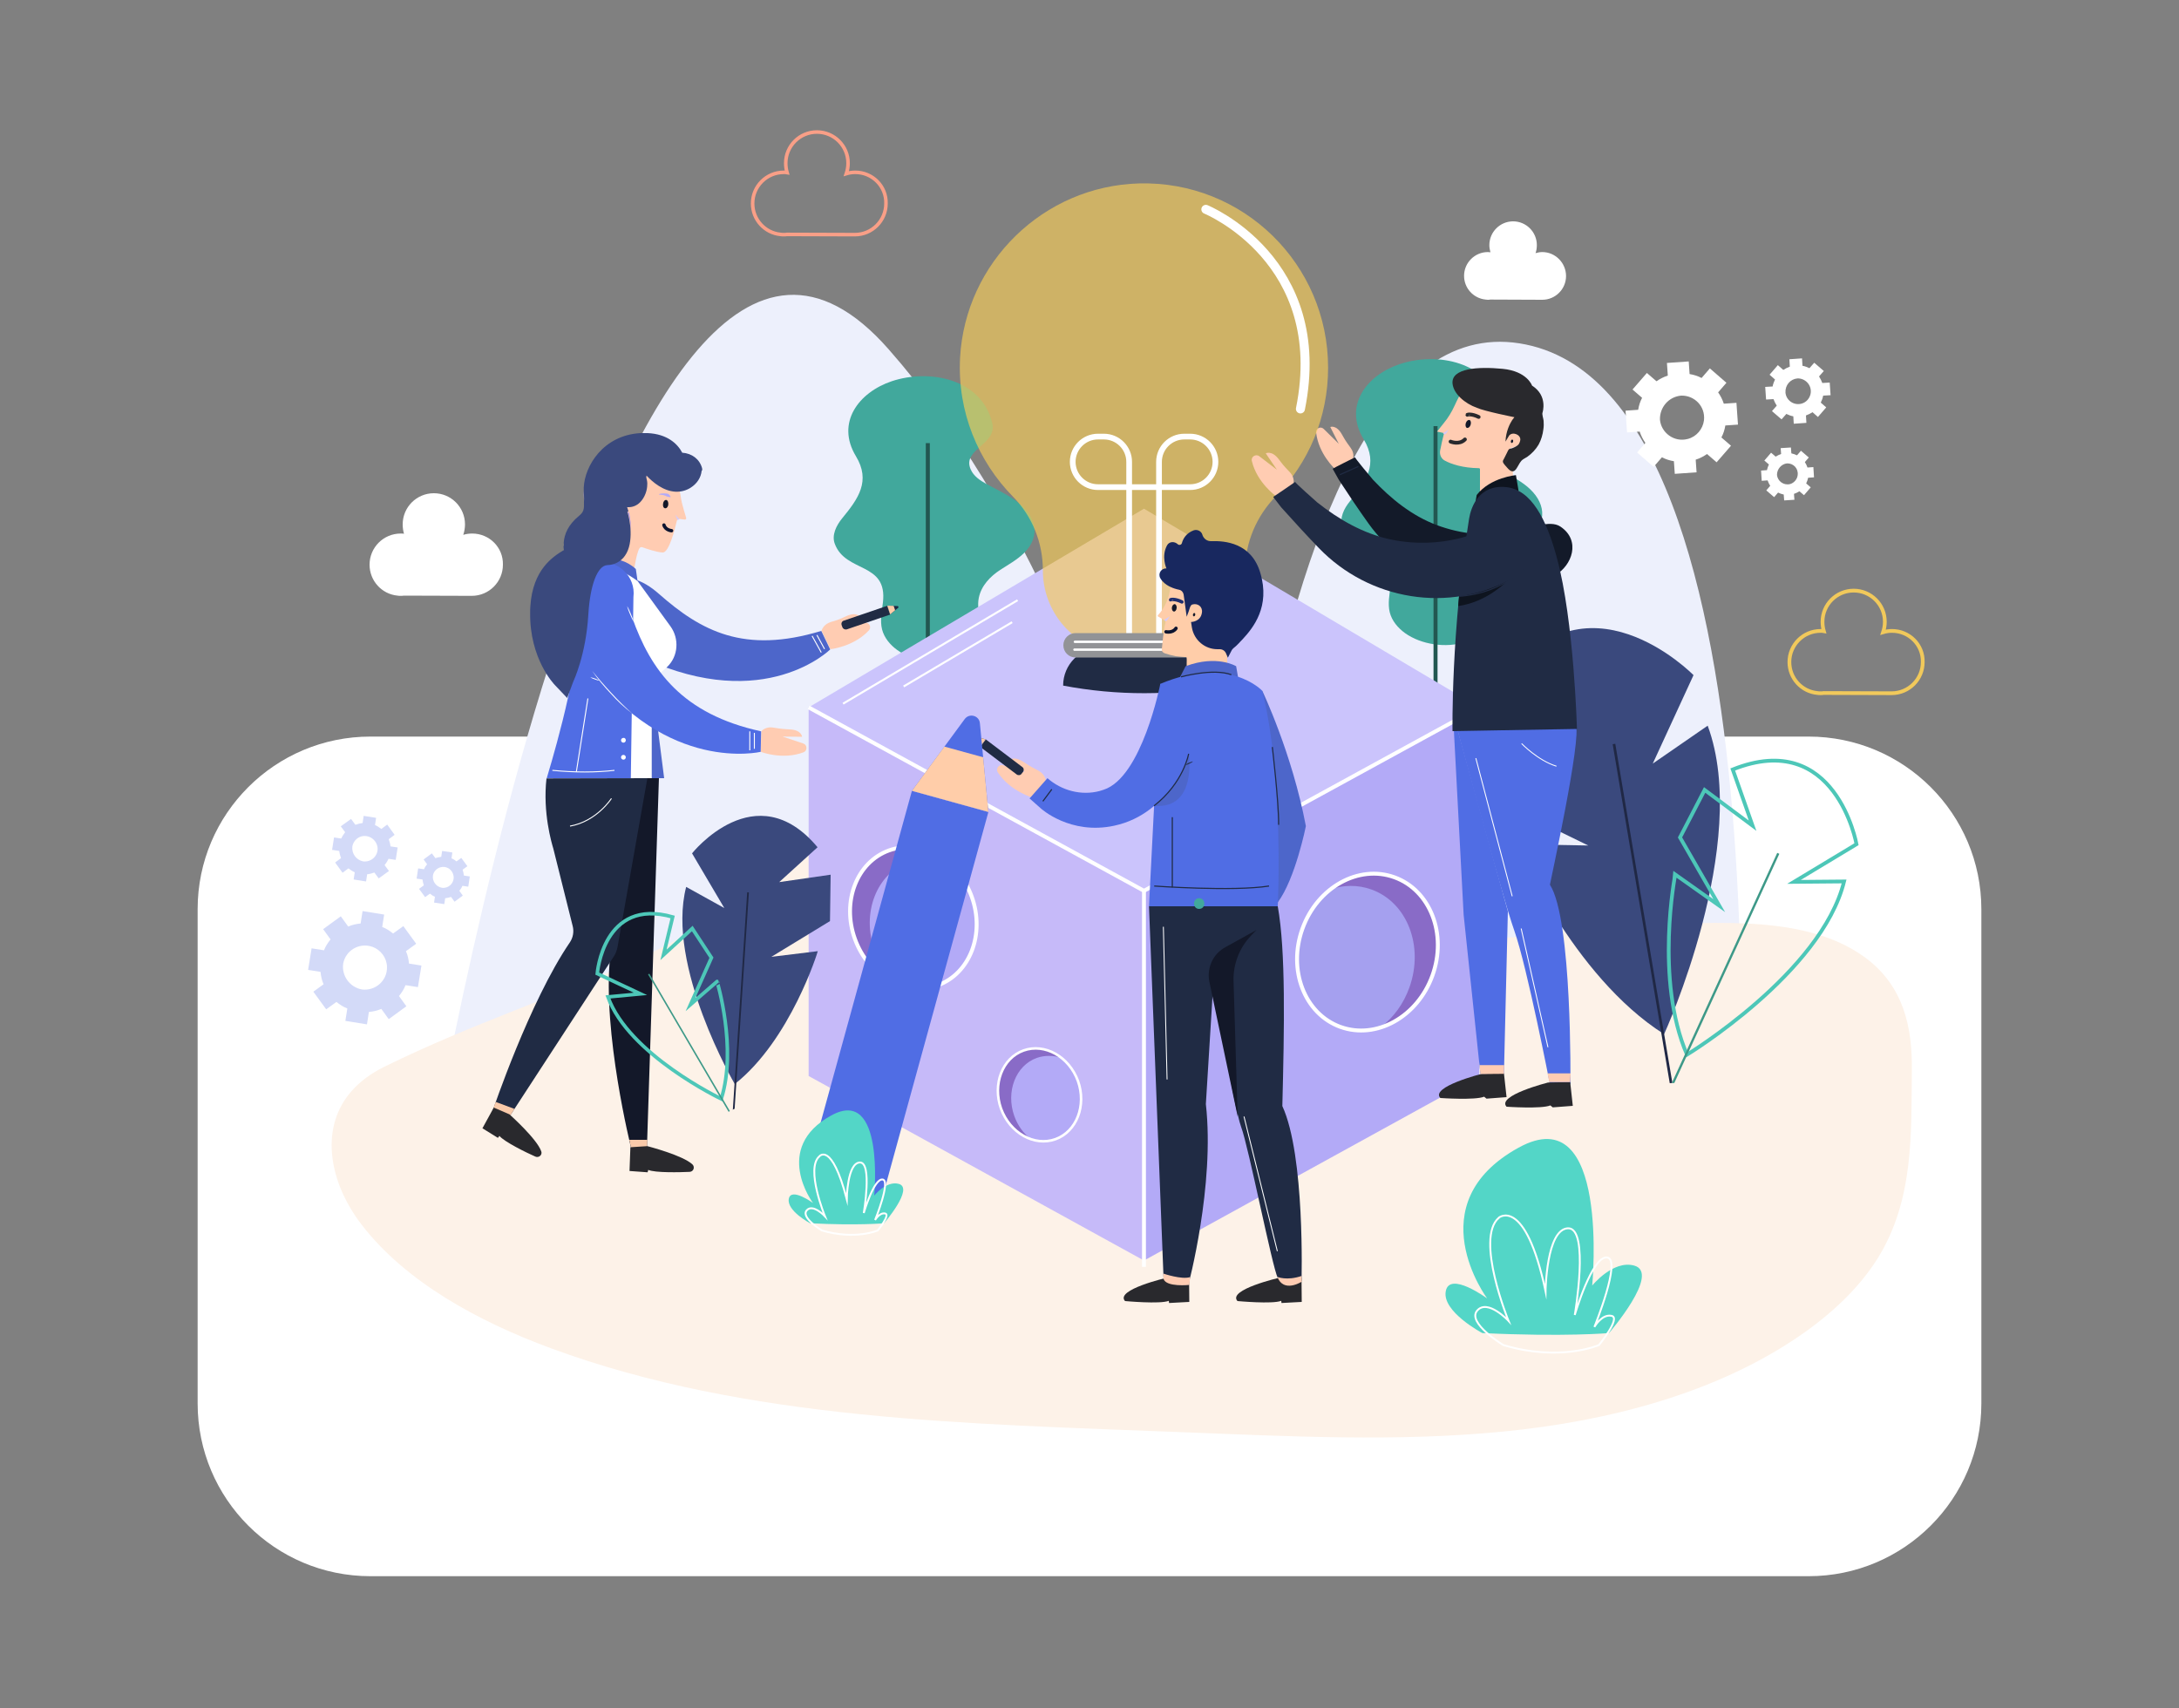 <?xml version="1.0" encoding="utf-8"?>
<!-- Generator: Adobe Illustrator 27.1.0, SVG Export Plug-In . SVG Version: 6.00 Build 0)  -->
<svg version="1.1" id="Capa_1" xmlns="http://www.w3.org/2000/svg" xmlns:xlink="http://www.w3.org/1999/xlink" x="0px" y="0px"
	 viewBox="0 0 1000 784" style="enable-background:new 0 0 1000 784;" xml:space="preserve">
<rect x="0" y="0" width="1000" height="784" fill="#808080" stroke="none"/>
<style type="text/css">
	.st0{fill:#FFFFFF;}
	.st1{fill:#EDF0FC;}
	.st2{fill:#FDF2E8;}
	.st3{fill:#41A89C;}
	.st4{fill:none;stroke:#225751;stroke-width:1.848;stroke-miterlimit:10;}
	.st5{fill:#D3DAF8;}
	.st6{fill:#FFCCB2;}
	.st7{fill:#131A29;}
	.st8{fill:none;stroke:#202B44;stroke-width:0.496;stroke-miterlimit:10;}
	.st9{fill:#3A497D;}
	.st10{fill:none;stroke:#202845;stroke-width:1.206;stroke-miterlimit:10;}
	.st11{fill:none;stroke:#4DC7B8;stroke-width:1.721;stroke-miterlimit:10;}
	.st12{fill:none;stroke:#3D9988;stroke-width:1.048;stroke-miterlimit:10;}
	.st13{fill:#4D66CA;}
	.st14{fill:#131829;}
	.st15{fill:#202B44;}
	.st16{fill:#F9CAAA;}
	.st17{fill:#506DE4;}
	.st18{fill:#A693F4;}
	.st19{fill:none;stroke:#FFFFFF;stroke-width:0.449;stroke-miterlimit:10;}
	.st20{fill:#B3AAF7;}
	.st21{fill:#D6CAF7;}
	.st22{fill:none;stroke:#0D1430;stroke-width:1.564;stroke-linecap:round;stroke-linejoin:round;stroke-miterlimit:10;}
	.st23{fill:#29292D;}
	.st24{fill:#FFCDA9;}
	.st25{fill:#CBC4FC;}
	.st26{fill:#C6BAF9;}
	.st27{fill:none;stroke:#FFFFFF;stroke-width:1.79;stroke-miterlimit:10;}
	.st28{fill:#896BC7;}
	.st29{fill:none;stroke:#FFFFFF;stroke-width:1.79;stroke-miterlimit:10;}
	.st30{fill:#A5A0EF;}
	.st31{fill:none;stroke:#FFFFFF;stroke-width:1.176;stroke-miterlimit:10;}
	.st32{fill:none;stroke:#FFFFFF;stroke-width:0.935;stroke-miterlimit:10;}
	.st33{opacity:0.69;}
	.st34{opacity:0.94;fill:#F7CD59;enable-background:new    ;}
	.st35{fill:none;stroke:#FFFFFF;stroke-width:4.144;stroke-linecap:round;stroke-linejoin:round;stroke-miterlimit:10;}
	.st36{fill:none;stroke:#FFFFFF;stroke-width:2.629;stroke-miterlimit:10;}
	.st37{fill:#929396;}
	.st38{fill:none;stroke:#FFFFFF;stroke-width:1.096;stroke-linecap:round;stroke-linejoin:round;stroke-miterlimit:10;}
	.st39{fill:#0E141F;}
	.st40{fill:none;stroke:#FFFFFF;stroke-width:0.417;stroke-miterlimit:10;}
	.st41{fill:none;stroke:#29292D;stroke-width:1.721;stroke-linecap:round;stroke-linejoin:round;stroke-miterlimit:10;}
	.st42{fill:none;stroke:#202B44;stroke-width:0.521;stroke-miterlimit:10;}
	.st43{fill:none;stroke:#1E2E6E;stroke-width:1.564;stroke-linecap:round;stroke-linejoin:round;stroke-miterlimit:10;}
	.st44{fill:#18285F;}
	.st45{opacity:0.94;fill:none;stroke:#F7CD59;stroke-width:1.721;stroke-miterlimit:10;enable-background:new    ;}
	.st46{fill:none;stroke:#F99F87;stroke-width:1.637;stroke-miterlimit:10;}
	.st47{fill:#53D6C7;}
	.st48{fill:none;stroke:#FFFFFF;stroke-width:0.86;stroke-miterlimit:10;}
	.st49{fill:none;stroke:#202845;stroke-width:0.787;stroke-miterlimit:10;}
	.st50{fill:none;stroke:#4DC7B8;stroke-width:1.637;stroke-miterlimit:10;}
	.st51{fill:none;stroke:#3D9988;stroke-width:0.684;stroke-miterlimit:10;}
</style>
<g>
	<g id="BACKGROUND">
		<path class="st0" d="M170,338.1h660c43.8,0,79.3,35.5,79.3,79.3v226.8c0,43.8-35.5,79.3-79.3,79.3H170
			c-43.8,0-79.3-35.5-79.3-79.3V417.3C90.7,373.6,126.2,338.1,170,338.1z"/>
	</g>
	<g id="OBJECTS">
		<g>
			<g>
				<g>
					<g>
						<g>
							<path class="st1" d="M193,558.3c0,0,86.3-544.3,214.8-398s147.1,398,147.1,398s13.3-421.1,142.4-400.7
								c129.2,20.3,98.7,415.8,98.7,415.8L193,558.3z"/>
							<path class="st2" d="M156.1,545c2.4,6,5.8,11.9,9.9,17.2c20.2,26.2,53.3,44.3,86.9,56.7c90,33.2,191.4,34.6,289.7,38.5
								c49.1,1.9,98.5,4.5,147.4-0.3s97.7-17.8,135.7-43.8c14.6-10,27.5-22,36.2-36c16.5-26.8,15.2-57.1,15.5-86.4
								c0.2-18.8-3.5-38.3-21.6-51.5c-29.6-21.6-76.3-14.7-112.3-14.9c-56.2-0.3-36.9,25.9-151.2-30.8
								C477.8,336.8,444,292.2,388.6,366c-55.5,73.8-131.5,84-211.9,123.5C151.2,501.9,148.1,524.6,156.1,545z"/>
						</g>
					</g>
				</g>
				<g>
					<g>
						<g>
							<g>
								<g>
									<path class="st3" d="M409.2,175c-15.1,5.1-25.7,19-16.4,34.4c6.9,11.4,1.1,19.5-6.3,28.5c-2.7,3.3-4.9,7.7-3.4,11.7
										c5,13.5,24.3,8.2,22.1,26.9c-0.5,4.1-1.4,8.4-0.4,12.4c1,3.9,3.7,7.1,7,9.5c7.4,5.3,18.9,7,27.5,4.1c4.3-1.4,8-4,9.8-8.2
										c2.9-6.6-1.3-13.2,0.1-19.9c1.1-5.5,5.2-9.8,9.8-12.8c3.7-2.4,7.7-4.6,10.9-7.7c8.4-8.3,5.1-17.6-3.5-23.9
										c-4.2-3.1-9.2-5.4-13.8-7.9c-2.9-1.6-5.8-3.6-7.1-6.6c-4.2-9.3,12.1-11.3,9.9-21.2C450.6,173.8,426.5,169.2,409.2,175z"/>
									<line class="st4" x1="425.8" y1="203.4" x2="425.8" y2="332.6"/>
								</g>
							</g>
						</g>
						<g>
							<g>
								<g>
									<path class="st3" d="M642.2,167.2c-15.1,5.1-25.7,19-16.4,34.4c6.9,11.4,1.1,19.5-6.3,28.5c-2.7,3.3-4.9,7.7-3.4,11.7
										c5,13.5,24.3,8.2,22.1,26.9c-0.5,4.1-1.4,8.4-0.4,12.4c1,3.9,3.7,7.1,7,9.5c7.4,5.3,18.9,7,27.5,4.1c4.3-1.4,8-4,9.8-8.2
										c2.9-6.6-1.3-13.2,0.1-19.9c1.1-5.5,5.2-9.8,9.8-12.8c3.7-2.4,7.7-4.6,10.9-7.7c8.4-8.3,5.1-17.6-3.5-23.9
										c-4.2-3.1-9.2-5.4-13.8-7.8c-2.9-1.6-5.8-3.6-7.1-6.6c-4.2-9.3,12.1-11.3,9.9-21.2C683.6,166,659.5,161.3,642.2,167.2z"/>
									<line class="st4" x1="658.8" y1="195.6" x2="658.8" y2="324.8"/>
								</g>
							</g>
						</g>
					</g>
					<g>
						<path class="st0" d="M768.6,217.5l10-0.7l-0.4-5.8c1.9-0.6,3.6-1.5,5.2-2.6l4.4,3.8l6.6-7.6l-4.4-3.8c0.9-1.7,1.5-3.6,1.8-5.5
							l5.8-0.4l-0.7-10l-5.8,0.4c-0.6-1.9-1.5-3.6-2.6-5.2l3.8-4.4l-7.6-6.6l-3.8,4.4c-1.7-0.9-3.6-1.5-5.5-1.8l-0.4-5.8l-10,0.7
							l0.4,5.8c-1.9,0.6-3.6,1.5-5.2,2.6l-4.4-3.8l-6.6,7.6l4.4,3.8c-0.9,1.7-1.5,3.6-1.8,5.5l-5.8,0.4l0.7,10l5.8-0.4
							c0.6,1.9,1.5,3.6,2.6,5.2l-3.8,4.4l7.6,6.6l3.8-4.4c1.7,0.9,3.6,1.5,5.5,1.8L768.6,217.5z M771.5,181.6
							c6.1-0.2,11.2,4.9,10.5,11.3c-0.5,4.1-3.5,7.6-7.5,8.6c-6.2,1.6-12.1-2.8-12.7-8.8C761.6,187,765.8,182.1,771.5,181.6z"/>
						<path class="st0" d="M823.2,194.5l5.8-0.4l-0.2-3.4c1.1-0.4,2.1-0.9,3-1.5l2.5,2.2l3.8-4.4l-2.5-2.2c0.5-1,0.9-2.1,1.1-3.2
							l3.4-0.2l-0.4-5.8l-3.4,0.2c-0.4-1.1-0.9-2.1-1.5-3l2.2-2.5l-4.4-3.8l-2.2,2.5c-1-0.5-2.1-0.9-3.2-1.1l-0.2-3.4l-5.8,0.4
							l0.2,3.4c-1.1,0.4-2.1,0.9-3,1.5l-2.5-2.2l-3.8,4.4l2.5,2.2c-0.5,1-0.9,2.1-1.1,3.2l-3.4,0.2l0.4,5.8l3.4-0.2
							c0.4,1.1,0.9,2.1,1.5,3l-2.2,2.5l4.4,3.8l2.2-2.5c1,0.5,2.1,0.9,3.2,1.1L823.2,194.5z M824.9,173.7c3.5-0.1,6.5,2.9,6.1,6.6
							c-0.3,2.4-2,4.4-4.3,5c-3.6,0.9-7-1.6-7.3-5.1C819.2,176.8,821.6,174,824.9,173.7z"/>
						<path class="st0" d="M818.8,229.7l4.7-0.3l-0.2-2.7c0.9-0.3,1.7-0.7,2.5-1.2l2.1,1.8l3.1-3.6l-2.1-1.8
							c0.4-0.8,0.7-1.7,0.9-2.6l2.7-0.2l-0.3-4.7l-2.7,0.2c-0.3-0.9-0.7-1.7-1.2-2.5l1.8-2.1l-3.6-3.1l-1.8,2.1
							c-0.8-0.4-1.7-0.7-2.6-0.9l-0.2-2.7l-4.7,0.3l0.2,2.7c-0.9,0.3-1.7,0.7-2.5,1.2l-2.1-1.8l-3.1,3.6l2.1,1.8
							c-0.4,0.8-0.7,1.7-0.9,2.6l-2.7,0.2l0.3,4.7l2.7-0.2c0.3,0.9,0.7,1.7,1.2,2.5l-1.8,2.1l3.6,3.1l1.8-2.1
							c0.8,0.4,1.7,0.7,2.6,0.9L818.8,229.7z M820.1,212.7c2.9-0.1,5.3,2.3,4.9,5.4c-0.2,1.9-1.7,3.6-3.5,4.1
							c-2.9,0.7-5.7-1.3-6-4.2C815.5,215.3,817.5,213,820.1,212.7z"/>
					</g>
					<g>
						<path class="st5" d="M191.8,453.1l1.6-9.9l-5.7-0.9c-0.2-2-0.6-3.9-1.4-5.7l4.7-3.4l-5.9-8.1l-4.7,3.4c-1.5-1.2-3.1-2.3-5-3
							l0.9-5.7l-9.9-1.6l-0.9,5.7c-2,0.2-3.9,0.6-5.7,1.4l-3.4-4.7l-8.1,5.9l3.4,4.7c-1.2,1.5-2.3,3.1-3,5l-5.7-0.9l-1.6,9.9
							l5.7,0.9c0.2,2,0.6,3.9,1.4,5.7l-4.7,3.4l5.9,8.1l4.7-3.4c1.5,1.2,3.1,2.3,5,3l-0.9,5.7l9.9,1.6l0.9-5.7
							c2-0.2,3.9-0.6,5.7-1.4l3.4,4.7l8.1-5.9l-3.4-4.7c1.2-1.5,2.3-3.1,3-5L191.8,453.1z M157.5,442.3c1.1-6,7.3-9.8,13.4-7.7
							c3.9,1.4,6.6,5.1,6.7,9.2c0.2,6.4-5.4,11.1-11.4,10.4C160.5,453.2,156.7,447.9,157.5,442.3z"/>
						<path class="st5" d="M181.6,394.7l0.9-5.7l-3.3-0.5c-0.1-1.1-0.4-2.2-0.8-3.3l2.7-2l-3.4-4.7l-2.7,2c-0.9-0.7-1.8-1.3-2.9-1.8
							l0.5-3.3l-5.7-0.9l-0.5,3.3c-1.1,0.1-2.2,0.4-3.3,0.8l-2-2.7l-4.7,3.4l2,2.7c-0.7,0.9-1.3,1.8-1.8,2.9l-3.3-0.5l-0.9,5.7
							l3.3,0.5c0.1,1.1,0.4,2.2,0.8,3.3l-2.7,2l3.4,4.7l2.7-2c0.9,0.7,1.8,1.3,2.9,1.8l-0.5,3.3l5.7,0.9l0.5-3.3
							c1.1-0.1,2.2-0.4,3.3-0.8l2,2.7l4.7-3.4l-2-2.7c0.7-0.9,1.3-1.8,1.8-2.9L181.6,394.7z M161.7,388.5c0.7-3.5,4.2-5.7,7.7-4.4
							c2.2,0.8,3.8,3,3.9,5.3c0.1,3.7-3.1,6.4-6.6,6C163.5,394.8,161.3,391.8,161.7,388.5z"/>
						<path class="st5" d="M214.9,407l0.7-4.7l-2.7-0.4c-0.1-0.9-0.3-1.8-0.6-2.7l2.2-1.6l-2.8-3.8l-2.2,1.6
							c-0.7-0.6-1.5-1.1-2.3-1.4l0.4-2.7l-4.7-0.7l-0.4,2.7c-0.9,0.1-1.8,0.3-2.7,0.6l-1.6-2.2l-3.8,2.8l1.6,2.2
							c-0.6,0.7-1.1,1.5-1.4,2.3l-2.7-0.4l-0.7,4.7l2.7,0.4c0.1,0.9,0.3,1.8,0.6,2.7l-2.2,1.6l2.8,3.8l2.2-1.6
							c0.7,0.6,1.5,1.1,2.3,1.4l-0.4,2.7l4.7,0.7l0.4-2.7c0.9-0.1,1.8-0.3,2.7-0.6l1.6,2.2l3.8-2.8l-1.6-2.2
							c0.6-0.7,1.1-1.5,1.4-2.3L214.9,407z M198.7,401.8c0.5-2.8,3.5-4.6,6.3-3.6c1.8,0.6,3.1,2.4,3.2,4.4c0.1,3-2.5,5.3-5.4,4.9
							C200.1,407,198.3,404.5,198.7,401.8z"/>
					</g>
					<g>
						<path class="st6" d="M612.7,215.3c0,0-7.6-6.9-8.7-16.8c-0.2-1.9,2.1-3,3.5-1.6l6.9,6.8l-3.9-7.7c0,0,2.8-1.2,5.4,3.5l0.8,1.4
							c0.9,1.6,2,3.1,3.1,4.6c0.9,1.2,1.8,3.2,1,5.6L612.7,215.3z"/>
						<path class="st7" d="M621.9,209.9c-0.3,0.2,7.5,9.5,8.2,10.3c8.3,8.8,17.8,16.5,29.2,20.8c11.2,4.2,23.4,5.4,35.2,3.4
							c2.4-0.4,4.8-1,7.1-1.6c0,0,9.6-4.4,14.5-1.1c9.6,6.4,5.3,18-2.4,22.3c-1,0.5-2.3,1.1-4,1.8c-29.8,11.1-63.4,0.2-81.8-25.7
							c-4.3-6-8.8-12.7-13.5-19.9l-2.8-5C611.6,215,621.9,209.9,621.9,209.9z"/>
						<line class="st8" x1="623.4" y1="214.1" x2="614.9" y2="217.9"/>
					</g>
					<g>
						<g>
							<g>
								<path class="st9" d="M763.7,474.7c0,0,40-87.5,20-141.6l-25.2,17.4l18.7-40.6c0,0-50.3-51.5-88.3,4.6l29.4,21.6l-36.5-1.6
									l3.8,32.5l43.3,21.1l-32.9-0.6C696,387.7,721.4,447.9,763.7,474.7z"/>
								<line class="st10" x1="740.7" y1="341.5" x2="768.5" y2="506.7"/>
							</g>
							<g>
								<path class="st11" d="M774.2,484.1c0,0,61.7-37.5,72.1-79.5l-23,0.2l28.7-17.3c0,0-9.5-53.2-56.8-34.3l9.1,25.8l-22-16.4
									L771,384.4l18,31.3l-20.2-14.3C768.8,401.5,759.3,449.6,774.2,484.1z"/>
								<line class="st12" x1="816.1" y1="391.7" x2="763.7" y2="506.1"/>
							</g>
						</g>
						<path class="st2" d="M740.7,509.2c0,0,30.8-28.7,49.2,2.4C808.3,542.7,740.7,509.2,740.7,509.2z"/>
					</g>
					<g>
						<g>
							<g>
								<g>
									<path class="st6" d="M313.8,234c-0.6-2-1.1-4-1.4-6.1c-1-6.6-3.1-14.4-7.2-16.9c-4.9-3-11.6-2.7-16.8-0.7
										c-11.1,4.3-10.4,17.9-11.6,27.9c-0.2,1.7-3.2,24-1.5,24.2l15.3,2.1c0,0,1.2-10.2,2.9-12.9c0.3-0.4,0.8-0.6,1.3-0.4
										c1.7,0.6,6.5,2.3,9.3,2.4c2.9,0.2,5.7-10.9,6.5-14.5c0.1-0.6,0.7-1,1.3-0.9l2.3,0.3c0.4,0.1,0.8-0.3,0.7-0.8
										C314.7,236.9,314.2,235.5,313.8,234z"/>
								</g>
								<path class="st6" d="M381.1,298c0,0,10.7-1.1,17.7-8.7c1.3-1.5,0-3.8-1.9-3.5l-10,1.5l8-4c0,0-1.6-2.8-6.7-0.4l-1.5,0.7
									c-1.7,0.8-3.6,1.4-5.4,1.9c-1.5,0.5-3.4,1.5-4.3,4L381.1,298z"/>
								<path class="st13" d="M274.6,274.7c1.4-6.3,11.6-16.4,27.8-2.1c19.4,17.1,39.1,27.7,74.5,17l4.1,8.5c0,0-29.8,29.6-85.3,4.2
									C279.5,294.8,272.3,285.1,274.6,274.7z"/>
								<path class="st0" d="M278.5,257.7L278.5,257.7c-7.6-0.5-15,5.3-14.5,13c3.3,46.5-13.2,86.5-13.2,86.5h51.6
									c0,0-4.5-41.6-3.3-44.6c0.6-1.6,4-3.5,7.1-6.5c5.1-4.9,5.6-12.9,1.5-18.6l-15.9-21.9C288.8,261,283.9,258.1,278.5,257.7z"/>
								<path class="st13" d="M273.4,258.5l0.3-1.6c-1.8,0.8,9.7-3.6,18.1,4.3l0.8,5.5C292.6,266.8,284.9,260.3,273.4,258.5z"/>
								<path class="st14" d="M292.6,357.2h9.8l-5.5,169.6h-7.3c0,0-13.2-52.8-9.6-87.7c3-40.1-3.5-57.5-3.5-57.5L292.6,357.2"/>
								<path class="st15" d="M297.1,357.2l-13.7,77.5c-0.3,1.5-0.8,3-1.7,4.3l-48,73.7l-7.5-3.1c0,0,16.8-49.9,35.3-77
									c1.5-2.2,2-5,1.3-7.6l-8.7-34.8c-0.1-0.3-0.1-0.5-0.2-0.8c-0.7-2.3-4.9-16.4-3.1-32.1L297.1,357.2L297.1,357.2z"/>
								<polygon class="st16" points="289.6,526.8 288.8,523.2 297.1,523.2 296.9,526.8 								"/>
								<polygon class="st16" points="226.2,509.4 233.8,512.6 236.1,509 227.5,505.8 								"/>
								<path class="st17" d="M290.7,274.1l-1.2,83.1h-38.6c0,0,14.9-48.2,13.5-65.9c-1.4-17.7-4.5-29.5,9.1-32.7
									c0.1,0,0.3-0.1,0.4-0.1C283.3,256.4,291.9,264.5,290.7,274.1z"/>
								<polygon class="st13" points="304.8,357.2 299.1,312.5 299.1,357.2 								"/>
								<g>
									<path class="st6" d="M349.1,345.1c0,0,10,3.9,19.7,0.2c1.8-0.7,1.7-3.4-0.1-4l-9.6-3.2l9,0.1c0,0-0.2-3.2-5.8-3.4l-1.6-0.1
										c-1.9-0.1-3.8-0.4-5.7-0.7c-1.5-0.3-3.8-0.2-5.6,1.6L349.1,345.1z"/>
									<path class="st17" d="M264.7,271.7c4.3-4.8,18.1-8.7,25.4,11.7c8.6,24.4,23,44.4,59.2,52.3l-0.2,9.4c0,0-43,10.2-79.2-39
										C259.3,291.7,257.6,279.8,264.7,271.7z"/>
								</g>
								<path class="st18" d="M258.8,249.2c0,0.5,0,1,0,1.5c0.1,0,0.1-0.1,0.2-0.1C258.9,250.1,258.8,249.6,258.8,249.2z"/>
								<path class="st18" d="M268,227.2c0-0.6,0-1.3-0.1-2c0,1.4,0,2.8,0.1,4c0,0.4,0,0.8,0,1.2C268.1,229.5,268.1,228.5,268,227.2
									z"/>
								<path class="st18" d="M288.1,235c0.6,1.8,1.4,5.3,1.5,9.2c0.1-3.4-0.4-6.8-1-9.1c0,0-0.1,0-0.1,0
									C288.4,235.1,288.2,235,288.1,235z"/>
								<path class="st9" d="M322.2,214.9c-1.1-4.1-4.6-6.8-9.1-7.1c-2.2-4.2-7-8.6-15.9-9c-1,0-2.1,0-3.3,0
									c-17.2,1-25.6,15.2-26,25c0,0.5,0,0.9,0,1.3c0,0.7,0,1.4,0.1,2c0.1,1.3,0.1,2.3,0,3.2c0.1,3.5-0.1,4.7-2.3,6.5
									c-5.1,4.2-6.7,8.5-7,12.3c0,0.5,0.1,1,0.1,1.4c-0.1,0-0.1,0.1-0.2,0.1c0,0.7,0.1,1.3,0.2,1.9c-0.1,0.1-0.3,0.2-0.4,0.2
									c-4.5,2.8-13.9,8.6-15,25.5c-0.1,1-0.1,2-0.1,3c-0.3,21.1,10.9,32.8,11.4,33.3l5.6,5.9l2.7-7.3c0.2-0.5,5.9-12.4,7-31
									c0.8-13.6,4.2-22.5,8.7-22.7c3.3-0.1,6.2-1.6,8.1-4.3c2.2-3.1,2.7-7.3,2.6-11.1c-0.1-3.8-0.9-7.3-1.5-9.2c0.1,0,0.3,0,0.4,0
									c0,0,0.1,0,0.1,0c-0.2-0.8-0.4-1.5-0.6-2c0.1,0,0.3,0,0.4,0c2.4,0.1,4.7-1,6.3-3.1c1.4-1.8,2.3-4.1,2.5-6.4
									c0.1-0.9,0.1-1.9-0.1-2.8c-0.1-0.4-0.2-0.8-0.3-1.3c0-0.2,0-0.5,0.1-0.9c2.9,3.1,7.7,7.1,13.3,7.4h0
									c2.5,0.1,4.8-0.5,6.9-1.8c3-1.9,4.8-4.7,5.1-7.8C322.4,215.9,322.3,215.4,322.2,214.9z"/>
								<path class="st0" d="M287.2,339.8c0,0.6-0.5,1.1-1.1,1.1c-0.6,0-1.1-0.5-1.1-1.1s0.5-1.1,1.1-1.1
									C286.7,338.6,287.2,339.1,287.2,339.8z"/>
								<path class="st0" d="M287.2,347.6c0,0.6-0.5,1.1-1.1,1.1c-0.6,0-1.1-0.5-1.1-1.1s0.5-1.1,1.1-1.1
									C286.7,346.5,287.2,347,287.2,347.6z"/>
								<path class="st19" d="M280.6,366.5c0,0-6.7,10.5-19,12.7"/>
								<g>
									<line class="st19" x1="346.2" y1="336.4" x2="346.2" y2="343.7"/>
									<line class="st19" x1="344.1" y1="335.7" x2="344.1" y2="344.4"/>
								</g>
								<g>
									<line class="st19" x1="374.9" y1="291.5" x2="378.4" y2="297.9"/>
									<line class="st19" x1="372.7" y1="291.9" x2="376.9" y2="299.5"/>
								</g>
								<g>
									<path class="st0" d="M271.8,308c1.4,1.7,2.9,3.4,4.3,5.1c1.5,1.7,2.9,3.3,4.5,5c3,3.3,6.2,6.4,9.5,9.4
										c-1.8-1.4-3.5-2.8-5.1-4.3c-1.6-1.5-3.2-3.1-4.7-4.8C277.2,315.1,274.3,311.7,271.8,308z"/>
								</g>
								<g>
									<path class="st0" d="M290.8,285.4c-0.7-1.1-1.2-2.3-1.7-3.5c-0.5-1.2-1-2.4-1.3-3.7c0.7,1.1,1.2,2.3,1.7,3.5
										C290,282.9,290.5,284.1,290.8,285.4z"/>
								</g>
								<g>
									<path class="st0" d="M275.4,312.5c-0.8-0.1-1.6-0.3-2.3-0.6c-0.7-0.3-1.5-0.5-2.2-1c0.8,0.1,1.6,0.3,2.3,0.6
										C273.9,311.8,274.7,312.1,275.4,312.5z"/>
								</g>
								<path class="st19" d="M253.5,353.6c10.3,1,19.8,1,28.5,0"/>
								<line class="st19" x1="264.5" y1="354.3" x2="269.8" y2="320.6"/>
								<g>
									<path class="st14" d="M306.7,231.6c-0.1,1.1-0.8,1.8-1.5,1.7c-0.7-0.1-1.1-1-0.9-2.1c0.1-1.1,0.8-1.8,1.5-1.7
										C306.4,229.6,306.8,230.5,306.7,231.6z"/>
									<g>
										<path class="st20" d="M307.8,228.2c-0.5,0-1-0.1-1.4-0.2c-0.4-0.1-0.8-0.3-1.2-0.5c-0.8-0.3-1.8-0.4-2.7-0.5
											c0,0-0.1,0-0.1-0.1c0,0,0,0,0-0.1c0.9-0.3,1.9-0.4,2.9-0.3c0.5,0,1,0,1.5,0.3C307.3,227.3,307.7,227.6,307.8,228.2
											C307.9,228.2,307.9,228.2,307.8,228.2C307.9,228.2,307.8,228.2,307.8,228.2L307.8,228.2z"/>
									</g>
									<path class="st21" d="M311.9,238.3c0,0-1.6-1.5-1.8-2c-0.2-0.5,0.2,1.5,0.9,2.4L311.9,238.3z"/>
									<path class="st22" d="M308.2,243.6c0,0-2.8-0.2-3.5-2.6"/>
								</g>
								<path class="st23" d="M289.3,526.6l7.8-0.5c0,0,16.3,4.2,20.7,8.4c1.2,1.2,0.5,3.3-1.3,3.4c-4.3,0.2-15.8,0.5-19-0.9
									l-0.3,1.1l-8.3-0.6L289.3,526.6z"/>
								<path class="st23" d="M226.6,508.4l7.2,3.1c0,0,12.6,11.2,14.6,17c0.6,1.6-1.1,3.1-2.7,2.4c-3.9-1.7-14.3-6.8-16.5-9.5
									l-0.7,0.9l-7.1-4.4L226.6,508.4z"/>
							</g>
							<g>
								<path class="st15" d="M386.2,286.8l0.4,1.1c0.3,0.8,1.2,1.2,2,1l19.9-6.8l-1.4-4l-19.9,6.8C386.4,285.1,386,286,386.2,286.8
									z"/>
								<path class="st15" d="M408.5,282l3.7-3c0.3-0.3,0.1-0.8-0.3-0.8l-4.8-0.2L408.5,282z"/>
								<polygon class="st24" points="410.8,280.1 408.5,282 407.2,278 410.1,278.1 								"/>
							</g>
						</g>
						<g>
							<g>
								<g>
									<g>
										<g>
											<polygon class="st25" points="525,233.5 371.1,324.7 525,408.9 678.9,324.7 											"/>
											<polygon class="st26" points="371.1,324.7 371.1,493.9 525,578.6 525,408.9 											"/>
											<polygon class="st20" points="678.9,324.7 678.9,493.9 525,578.6 525,408.9 											"/>
										</g>
										<polyline class="st27" points="371.1,324.7 525,408.9 678.9,324.7 										"/>
										<line class="st27" x1="525" y1="408.9" x2="525" y2="581.5"/>
									</g>
									<g>
										
											<ellipse transform="matrix(0.941 -0.339 0.339 0.941 -117.975 166.815)" class="st20" cx="419" cy="421.4" rx="28.5" ry="32.9"/>
										<path class="st28" d="M401.4,436.2c-6.2-17.1,0.9-35.3,15.7-40.6c5.7-2,11.7-1.9,17.3,0c-7.7-6.1-17.5-8.4-26.5-5.1
											c-14.8,5.3-21.9,23.5-15.7,40.6c3.8,10.5,11.7,18.2,20.7,21.3C407.9,448.4,403.8,442.9,401.4,436.2z"/>
										
											<ellipse transform="matrix(0.941 -0.339 0.339 0.941 -117.975 166.815)" class="st29" cx="419" cy="421.4" rx="28.5" ry="32.9"/>
									</g>
									<g>
										
											<ellipse transform="matrix(0.339 -0.941 0.941 0.339 3.683 879.175)" class="st30" cx="627.3" cy="437" rx="36.5" ry="31.7"/>
										<path class="st28" d="M646.8,453.3c6.8-19-1-39.1-17.4-45c-6.3-2.3-13-2.1-19.2,0c8.5-6.8,19.4-9.3,29.4-5.7
											c16.4,5.9,24.3,26.1,17.4,45c-4.2,11.7-13,20.2-23,23.6C639.6,466.9,644.1,460.8,646.8,453.3z"/>
										
											<ellipse transform="matrix(0.339 -0.941 0.941 0.339 3.683 879.175)" class="st29" cx="627.3" cy="437" rx="36.5" ry="31.7"/>
									</g>
									<g>
										<path class="st20" d="M494.7,496.2c4,11.2-0.6,23.2-10.3,26.7c-9.7,3.5-20.9-2.8-25-14c-4-11.2,0.6-23.2,10.3-26.7
											C479.5,478.7,490.6,485,494.7,496.2z"/>
										<path class="st28" d="M465.5,512.3c-4-11.2,0.6-23.2,10.3-26.7c3.7-1.3,7.7-1.2,11.4,0c-5.1-4-11.5-5.5-17.4-3.4
											c-9.7,3.5-14.4,15.5-10.3,26.7c2.5,6.9,7.7,11.9,13.6,14C469.7,520.3,467.1,516.7,465.5,512.3z"/>
										<path class="st31" d="M494.7,496.2c4,11.2-0.6,23.2-10.3,26.7c-9.7,3.5-20.9-2.8-25-14c-4-11.2,0.6-23.2,10.3-26.7
											C479.5,478.7,490.6,485,494.7,496.2z"/>
									</g>
									<line class="st32" x1="464.5" y1="285.6" x2="414.7" y2="315.1"/>
									<line class="st32" x1="467" y1="275.5" x2="386.9" y2="323"/>
								</g>
								<g>
									<path class="st15" d="M562.8,314.7c-25.1,4.6-50.1,4.7-74.9,0l0,0c0-9.7,7.8-17.5,17.5-17.5h39.9
										C555,297.3,562.8,305.1,562.8,314.7L562.8,314.7z"/>
									<g>
										<g class="st33">
											<path class="st34" d="M522.7,84.2c-43.8,1.2-79.7,36.2-82.1,80c-1.3,24.9,8.3,47.5,24.3,63.8c8.9,9,13.7,21.2,13.7,33.8
												v0.1c0,11.7,5.3,22.3,13.6,29.3h65.6c8.3-7,13.6-17.5,13.6-29.2v0c0-12.9,5.2-25.1,14.2-34.3
												c14.9-15.2,23.9-36,23.9-58.9C609.5,121.2,570.4,82.9,522.7,84.2z"/>
										</g>
										<path class="st35" d="M553.4,96.1c0,0,57.2,23.3,43.4,91.6"/>
										<path class="st36" d="M531.9,291.2V212c0-6.4,5.2-11.6,11.6-11.6h2.7c6.4,0,11.6,5.2,11.6,11.6l0,0
											c0,6.4-5.2,11.6-11.6,11.6h-22.6h2.9h-22.6c-6.4,0-11.6-5.2-11.6-11.6l0,0c0-6.4,5.2-11.6,11.6-11.6h2.7
											c6.4,0,11.6,5.2,11.6,11.6v79.2"/>
									</g>
									<g>
										<path class="st37" d="M556.4,301.8h-62.8c-3.1,0-5.6-2.5-5.6-5.6l0,0c0-3.1,2.5-5.6,5.6-5.6h62.8c3.1,0,5.6,2.5,5.6,5.6
											l0,0C562,299.3,559.5,301.8,556.4,301.8z"/>
										<g>
											<line class="st38" x1="493.3" y1="294.6" x2="556.9" y2="294.6"/>
											<line class="st38" x1="493.1" y1="298.2" x2="556.7" y2="298.2"/>
										</g>
									</g>
								</g>
							</g>
							<g>
								<g>
									<path class="st6" d="M659.5,198.1l3.1-3.9c2-2.4,3.6-5.1,4.9-7.9c1.4-3.1,2.6-5.2,3-5.9c0.1-0.2,0.3-0.2,0.5-0.2
										c11.9,5.2,22.1,3.8,24.3,3.4c0.3,0,0.5,0.1,0.5,0.4l1.4,6.5c0,0.2-0.1,0.4-0.3,0.5c-4.2,2.1-4.7,9.2-4.7,9.2l0.8-1.3
										c1.1-1.8,3.2-3,5.3-2.6c1.5,0.3,2.5,1.2,1.6,3.8c-1.5,4.5-5.6,5.4-6.6,5.5c-0.2,0-0.3,0.1-0.3,0.3l-2.3,4.6l3.2,0.6
										c0.2,0,0.4,0.2,0.4,0.5v10.7c0,0.2-0.1,0.3-0.2,0.4l-14.2,8.3c-0.3,0.2-0.7,0-0.7-0.4v-15.2c0-0.3-0.2-0.5-0.5-0.5
										c-7.5-0.1-12.7-1.9-15.5-3.4c-1.7-0.8-2.6-2.7-2.3-4.6c0.5-2.7,1.1-5.2,1.7-7.6c0.1-0.3-0.1-0.5-0.3-0.6L659.5,198.1z"/>
									<path class="st39" d="M696.9,225.2l-1.2-7.1c0,0-11.7,1-18,9.1l-0.6,3.4C677.1,230.6,688.8,226.5,696.9,225.2z"/>
									<g>
										<path class="st17" d="M723.1,332.6c0,0-42.5,2.7-56.3-5.3c0,0,22.2,83.2,28.2,100c5.9,16.8,16.3,70.4,16.3,70.4h9.4
											c0,0,0.9-75.7-9.4-91.6C711.2,406.1,726.2,338,723.1,332.6z"/>
										<polygon class="st17" points="666.8,327.3 671.7,419.9 679.4,493 690.2,492.9 692,418.3 										"/>
									</g>
									<path class="st15" d="M723.7,334.6l-57.1,1c0,0-0.8-45.5,7.6-97.5c0.9-5.5,4.6-15.8,17.1-14.5
										c11.4,1.2,18.4,14.6,23.2,32.5C722.4,285,723.7,334.6,723.7,334.6z"/>
									<path class="st40" d="M698.3,341.3c0,0,7.5,7.8,16,10.4"/>
									<line class="st40" x1="677.3" y1="348" x2="694" y2="411.4"/>
									<line class="st40" x1="698.1" y1="426.2" x2="710.4" y2="480.7"/>
									<path class="st23" d="M720.6,496.7l-10.2,0.2c0,0-23.7,6-19,11.1c0,0,16,1.1,20.1-0.6l1.1,0.9l9.2-0.7L720.6,496.7z"/>
									<path class="st23" d="M690.2,492.7l-10.2,0.2c0,0-23.7,6-19,11.1c0,0,16,1.1,20.1-0.6l1.1,0.9l9.2-0.7L690.2,492.7z"/>
									<path class="st14" d="M672.7,194.2c-0.3,1-0.1,2,0.5,2.2c0.6,0.2,1.4-0.4,1.7-1.4c0.3-1,0.1-2-0.5-2.2
										C673.8,192.6,673,193.2,672.7,194.2z"/>
									<path class="st41" d="M673.4,190.4c0-0.1,2-0.6,5.2,1"/>
									<path class="st21" d="M662.2,198.8c0,0,2.1-1.1,2.5-1.6c0.4-0.4-0.6,1.5-1.6,2.3L662.2,198.8z"/>
									<path class="st41" d="M665.7,202.7c0,0,4,1.7,6.6-1"/>
									<path class="st14" d="M693.4,202.4c-0.1,0.4,0,0.8,0.3,0.9c0.3,0.1,0.6-0.2,0.7-0.6c0.1-0.4,0-0.8-0.3-0.9
										C693.8,201.7,693.5,202,693.4,202.4z"/>
									<path class="st23" d="M666.6,176c-0.6-7,11.7-7.8,23-6.7c11.3,1.1,13.5,7.7,13.5,7.7c7.4,4.7,4.8,12.4,4.8,12.4
										c-0.3,0.7,0.4,2.8,0.5,3.7c0.1,1.3,0.1,2.6-0.1,3.9c-0.3,2.5-1,4.9-2.2,7.1c-1.3,2.2-3.1,4.1-5.2,5.6
										c-0.9,0.6-1.9,1-2.6,1.7c-0.7,0.8-1.2,1.7-1.7,2.6c-0.5,0.8-1.1,2.1-2.1,2.3c-1.1,0.3-2.2-0.9-2.8-1.6
										c-0.6-0.7-1.3-1.4-1.8-2.2c-0.5-1,0.1-1.4,0.5-2.3c0.4-0.8,0.8-1.6,1.2-2.4c0-0.1,0.1-0.1,0.1-0.2c0.2-0.5,0.5-1.1,0.8-1.4
										c0.4-0.3,0.8-0.3,1.3-0.4c1.1-0.4,2.7-1.1,3.3-2.1c0.3-0.5,0.5-1.1,0.6-1.7c0.3-2.5-3.5-4-5.1-2.1c-0.2,0.3-0.4,0.7-0.6,1
										c-0.4,0.6-0.7,1.2-1.1,1.8c0.2-4.8,2-8.2,3.1-9.9c0.6-0.8,1-1.3,1-1.3s-13.6-2.7-17.2-4.3c0,0,0,0,0,0
										C672.2,185.2,667,180.7,666.6,176z"/>
									<path class="st39" d="M704.4,249.2c0,0-11.2,25.4-35.2,29l0.9-10.5C670.2,267.7,698.4,262.5,704.4,249.2z"/>
									<path class="st42" d="M700.9,277c0,0,3.7,40.1,3,45.1"/>
									<path class="st42" d="M718.7,320.9c0,0-18.5,2.3-46.9,2.3"/>
									<g>
										<path class="st6" d="M585.8,227.9c0,0-8.9-6.2-11.3-16.3c-0.5-1.9,1.8-3.4,3.4-2.2l8.1,6.2l-5.1-7.5c0,0,2.8-1.6,6.1,2.9
											l1,1.3c1.1,1.5,2.5,2.9,3.8,4.3c1.1,1.1,2.3,3,1.8,5.6L585.8,227.9z"/>
										<path class="st15" d="M594.4,221.2c-0.3,0.2,9.3,8.7,10.1,9.4c10,7.9,21.1,14.3,33.6,17c12.3,2.6,25.2,1.9,37.1-2.1
											c2.4-0.8,4.8-1.8,7.1-2.8c0,0,9.3-6.1,14.9-3.4c11,5.2,8.4,17.9,1,23.6c-0.9,0.7-2.2,1.5-3.9,2.5
											c-29.2,16.3-65.9,10.2-89.1-13.9c-5.4-5.6-11.1-11.8-17.2-18.6l-3.7-4.8C584.4,228.1,594.4,221.2,594.4,221.2z"/>
										<line class="st42" x1="596.6" y1="225.3" x2="588.4" y2="230.6"/>
									</g>
									<path class="st42" d="M694.3,225.3c0,0-13.4,5.9-15.1,6.8"/>
									<g>
										<path class="st15" d="M672.9,246.3c1.1-0.6,2.3-1,3.4-1.5c1.2-0.4,2.4-0.8,3.6-1c-1.1,0.6-2.3,1-3.4,1.5
											C675.3,245.6,674.2,246.1,672.9,246.3z"/>
									</g>
									<path class="st42" d="M702.5,258.2c0,0-11.3,14-32.8,15.5"/>
									<line class="st42" x1="696.3" y1="263.8" x2="702.7" y2="263.1"/>
									<polygon class="st6" points="720.6,496.7 711,496.7 710.2,492.7 720.8,492.7 									"/>
									<polygon class="st6" points="690.3,488.9 679,488.9 679.4,493 690.2,492.9 									"/>
								</g>
							</g>
						</g>
						<g>
							<g>
								<g>
									<path class="st24" d="M552,260.3c-7.6-0.7-11.6,2.6-13.4,4.8c-0.7,0.9-1.2,2.1-1.3,3.2l0,0c-0.4,4.6-1.9,9.1-4.7,12.7
										c-0.4,0.5-0.8,0.9-1.2,1.4c-0.2,0.2-0.1,0.5,0.1,0.6l3.2,1.9c0.5,0.3-0.1,2.1-0.2,2.5c-0.7,3.5-0.9,7.1-1.3,10.6
										c-0.1,1,0.5,1.6,1.4,1.9c1.6,0.5,3.3,1,4.9,1.3c0.4,0.1,5,0.5,5,0.4c0.2,0.9,0.1,1.9,0.1,2.7c0,1.2,0,2.4,0,3.6h18.6v-11.1
										C563.7,284.7,563.2,261.4,552,260.3z"/>
									<path class="st6" d="M474.4,366.3c0,0-10.7-2.9-16.5-11.8c-1.1-1.7,0.6-3.9,2.5-3.2l10,3.2l-7.5-5.4c0,0,2.1-2.5,6.9,0.7
										l1.4,0.9c1.6,1.1,3.4,2,5.1,2.9c1.4,0.7,3.3,2.2,3.7,4.8L474.4,366.3z"/>
									<path class="st13" d="M567.3,305.8c0,0-8.8-5.4-23.2,0l-3.4,6.7l27.5-1.5L567.3,305.8z"/>
									<path class="st13" d="M579.3,317.1c0,0,13.7,28.7,20,62.1c0,0-4.8,24.1-12.9,35c-9-30.6-15-62.8-15-62.8L579.3,317.1z"/>
									<path class="st17" d="M579.3,317.1c0,0-15.2-16.5-46.8-3.2L527.3,416h59.1C586.4,416,589.3,357.5,579.3,317.1z"/>
									<path class="st23" d="M545.7,586.6l-10.2-0.1c0,0-23.9,5.5-19.2,10.7c0,0,16,1.5,20.1-0.1l0.1,1l9.3-0.5L545.7,586.6z"/>
									<path class="st23" d="M597.3,586.6l-10.2-0.1c0,0-23.9,5.5-19.2,10.7c0,0,16,1.5,20.1-0.1l0.1,1l9.3-0.5L597.3,586.6z"/>
									<path class="st15" d="M534,587.1c0,0,3.1,3.5,11.3,2.9c0,0,12.3-45.8,8.1-83.2l3.5-56.7c0,0,9.2,57.8,12.7,67.2
										c3.5,9.4,14.2,64.1,16.8,69.3c2.7,5.2,8.1,3.4,10.9,1.4c0,0,1.7-57.5-8.8-80.3c0.9-36,1.6-71-2.1-91.7h-59.1L534,587.1z"/>
									<path class="st14" d="M556.5,440.6L556.5,440.6c1.3-2.4,3.3-4.4,5.8-5.8l14.3-7.9l-2.5,2.6c-5.3,5.6-8.2,13-8,20.7
										l1.9,62.3l-13-61.9C554.3,447.2,554.9,443.6,556.5,440.6z"/>
									<path class="st6" d="M534,587.1l-0.1-2.5c0,0,8.5,2.9,12.3,1.6l-0.4,3.6C545.7,589.8,535.3,590.9,534,587.1z"/>
									<path class="st6" d="M586.2,586.1c0,0,4.3,1.9,11.1-0.4l0.1,2.6C597.4,588.3,589.1,593.7,586.2,586.1z"/>
									<line class="st40" x1="533.9" y1="425.4" x2="535.6" y2="495.5"/>
									<line class="st40" x1="570.9" y1="512.5" x2="586.2" y2="574.3"/>
									<line class="st42" x1="538" y1="375.1" x2="538" y2="407.3"/>
									<path class="st42" d="M529.7,406.7c0,0,36.2,2.6,52.7,0"/>
									<path class="st42" d="M583.9,342.9c0,0,3,25.3,2.9,35.7"/>
									<path class="st13" d="M529.7,369.9c0,0,11.4-8,15.9-23.9C545.5,346,549.6,371.5,529.7,369.9z"/>
									<path class="st17" d="M532.5,313.9c0,0-8.4,42.9-26,48.6c-0.7,0.2-1.3,0.4-1.9,0.6c-8.4,2.2-17.4-0.2-23.9-5.9l0,0
										l-8.2,9.3l5.2,4.6c0,0,13.4,12.3,33.7,7.9c26-5.6,34.2-33,34.2-33S549.5,318.1,532.5,313.9z"/>
									<line class="st42" x1="482.7" y1="362.3" x2="478.6" y2="367.8"/>
									<path class="st42" d="M545.5,346c0,0-2.3,13.3-15.9,23.9"/>
									<g>
										<path class="st15" d="M544.1,351.1c0.5-0.5,1-0.7,1.6-1c0.6-0.2,1.1-0.5,1.8-0.6c-0.5,0.5-1,0.7-1.6,1
											C545.3,350.8,544.7,351.1,544.1,351.1z"/>
									</g>
									<path class="st42" d="M542,310.7c0,0,14.8-4.1,23.1-1"/>
									<path class="st14" d="M537.8,278.9c-0.1,0.9,0.3,1.7,0.9,1.8c0.6,0.1,1.2-0.6,1.3-1.6c0.1-0.9-0.3-1.7-0.9-1.8
										C538.5,277.3,537.9,278,537.8,278.9z"/>
									<path class="st43" d="M537.2,275.3c0-0.1,2-0.6,5.2,1"/>
									<path class="st21" d="M534.2,284.5c0,0,2.1-1.1,2.5-1.6c0.4-0.4-0.6,1.5-1.6,2.3L534.2,284.5z"/>
									<path class="st22" d="M535.1,290c0,0,3.1,0.7,4.6-1.6"/>
									<path class="st14" d="M547.5,282c-0.1,0.4,0,0.8,0.3,0.9c0.3,0.1,0.6-0.2,0.7-0.6c0.1-0.4,0-0.8-0.3-0.9
										C547.9,281.3,547.6,281.6,547.5,282z"/>
									<path class="st44" d="M570.2,293.5c5-5.4,12.8-15.1,8.2-30.5c-4.1-14-16.5-14.8-22.5-14.6c-1.9,0.1-3.5-1.1-4.1-2.9l0-0.1
										c-0.5-1.6-2.3-2.5-3.9-2c-3.6,1.3-5,4-5.5,5.9c-0.2,0.8-1.3,1.1-1.9,0.5c-1.5-1.4-3.9-1.3-4.9,0.5
										c-2.8,5.1-0.3,10.6-0.3,10.6c-2.4-0.1-4,2.4-2.8,4.5c2,3.5,6.2,4.8,8.6,5.3c1.1,0.2,1.9,1.1,2.1,2.2l1.4,10.2
										c0.3-0.8,0.6-1.6,0.9-2.4c0.3-0.8,0.7-2.9,1.6-3.2c2.6-0.8,4.9,1,4.5,3.7c-0.6,4.3-5,4.3-5,4.3l0.4,2.6
										c1,5.7,5.9,9.9,11.7,9.9h1.1c1.2,0,2.3,0.7,2.8,1.8l0.9,2.1l1.7-3.3c0.2-0.4,0.5-0.8,0.9-1.1c0.8-0.6,1.5-1.3,2.2-2
										c0-0.1,0.1-0.1,0.2-0.2C569,294.7,569.6,294.1,570.2,293.5z"/>
								</g>
								<g>
									<path class="st15" d="M468.8,355.2l0.7-0.9c0.5-0.7,0.4-1.7-0.3-2.2l-16.8-12.7l-2.6,3.4l16.8,12.7
										C467.3,356,468.3,355.9,468.8,355.2z"/>
									<path class="st15" d="M452.3,339.4l-4.6-1.3c-0.4-0.1-0.7,0.3-0.5,0.7l2.5,4L452.3,339.4z"/>
									<polygon class="st24" points="449.5,338.6 452.3,339.4 449.8,342.8 448.2,340.3 									"/>
								</g>
							</g>
							<g>
								<path class="st17" d="M379.8,553.9l9.4,2.6c7.1,2,14.5-2.2,16.4-9.3l48-174.5l-35.1-9.7l-48,174.5
									C368.5,544.6,372.6,552,379.8,553.9z"/>
								<path class="st17" d="M453.6,372.7l-3.9-40.7c-0.3-3.6-4.9-4.8-7-1.9L418.5,363L453.6,372.7z"/>
								<polygon class="st24" points="451.2,347.6 453.6,372.7 418.5,363 433.4,342.7 								"/>
							</g>
						</g>
					</g>
					<g>
						<path class="st0" d="M216.7,244.9c-1.4,0-2.8,0.2-4.1,0.6c0.5-1.5,0.8-3.1,0.8-4.8c0-7.9-6.4-14.3-14.3-14.3
							c-7.9,0-14.3,6.4-14.3,14.3c0,1.5,0.2,2.9,0.6,4.3c-0.5-0.1-1-0.1-1.5-0.1c-7.9,0-14.3,6.4-14.3,14.3
							c0,7.4,5.6,13.5,12.8,14.2v0h0c0.5,0.1,1,0.1,1.5,0.1c0.5,0,1,0,1.4-0.1l31.2,0.1c7.9,0,14.3-6.4,14.3-14.3
							C231,251.3,224.6,244.9,216.7,244.9z"/>
						<path class="st45" d="M868.3,289.6c-1.4,0-2.8,0.2-4.1,0.6c0.5-1.5,0.8-3.1,0.8-4.8c0-7.9-6.4-14.3-14.3-14.3
							c-7.9,0-14.3,6.4-14.3,14.3c0,1.5,0.2,2.9,0.6,4.3c-0.5-0.1-1-0.1-1.5-0.1c-7.9,0-14.3,6.4-14.3,14.3
							c0,7.4,5.6,13.5,12.8,14.2v0h0c0.5,0.1,1,0.1,1.5,0.1c0.5,0,1,0,1.4-0.1l31.2,0.1c7.9,0,14.3-6.4,14.3-14.3
							C882.6,296,876.2,289.6,868.3,289.6z"/>
						<path class="st46" d="M392.5,79.1c-1.4,0-2.8,0.2-4.1,0.6c0.5-1.5,0.8-3.1,0.8-4.8c0-7.9-6.4-14.3-14.3-14.3
							c-7.9,0-14.3,6.4-14.3,14.3c0,1.5,0.2,2.9,0.6,4.3c-0.5-0.1-1-0.1-1.5-0.1c-7.9,0-14.3,6.4-14.3,14.3
							c0,7.4,5.6,13.5,12.8,14.2v0h0c0.5,0.1,1,0.1,1.5,0.1c0.5,0,1,0,1.4-0.1l31.2,0.1c7.9,0,14.3-6.4,14.3-14.3
							C406.8,85.5,400.4,79.1,392.5,79.1z"/>
						<path class="st0" d="M707.8,115.7c-1.1,0-2.1,0.2-3.1,0.5c0.4-1.1,0.6-2.4,0.6-3.7c0-6-4.9-10.9-10.9-10.9
							c-6,0-10.9,4.9-10.9,10.9c0,1.1,0.2,2.2,0.5,3.3c-0.4,0-0.8-0.1-1.2-0.1c-6,0-10.9,4.9-10.9,10.9c0,5.7,4.3,10.3,9.8,10.9v0h0
							c0.4,0,0.8,0.1,1.1,0.1c0.4,0,0.7,0,1.1-0.1l23.9,0.1c6,0,10.9-4.9,10.9-10.9S713.8,115.7,707.8,115.7z"/>
					</g>
					<g>
						<g>
							<path class="st47" d="M371.8,561.5c0,0-10.8-5.7-9.8-11.2c1-5.5,11.1,1.9,11.1,1.9s-18.9-25.2,8.4-40.2
								c24.6-13.5,19.7,36.8,19.7,36.8s5.5-6.9,11.2-5.4c7.3,1.9-6.7,18.1-6.7,18.1S393.7,562.6,371.8,561.5z"/>
							<path class="st48" d="M388.6,550.4c0,0,0.2-16.6,6-16.8s1.8,23.2,1.8,23.2s4.6-15.8,8.6-15.4c4,0.4-3.4,18.6-3.4,18.6
								s2-3.5,4.6-3c2.6,0.5-3.4,7.8-3.4,7.8s-10.3,4.5-25.6,0c0,0-9.8-5.9-7-9.2c2.8-3.3,8.4,2.7,8.4,2.7s-9-21.9-2.6-27.5
								C376,530.8,381.6,523.7,388.6,550.4z"/>
						</g>
						<g>
							<path class="st47" d="M680.3,611.9c0,0-18.6-9.8-16.8-19.2c1.7-9.4,19,3.3,19,3.3s-32.4-43.4,14.4-69.2
								c42.2-23.3,33.8,63.3,33.8,63.3s9.5-11.8,19.2-9.2c12.5,3.3-11.5,31-11.5,31S718.1,613.7,680.3,611.9z"/>
							<path class="st48" d="M709.3,592.7c0,0,0.3-28.5,10.3-28.9c10-0.3,3.1,39.8,3.1,39.8s7.9-27.1,14.8-26.4
								c6.9,0.7-5.8,31.9-5.8,31.9s3.4-6.1,7.9-5.1c4.4,0.9-5.8,13.4-5.8,13.4s-17.7,7.8-43.9,0c0,0-16.8-10.2-12-15.8
								c4.8-5.6,14.4,4.7,14.4,4.7s-15.4-37.7-4.5-47.3C687.6,559,699.9,548.6,709.3,592.7z"/>
						</g>
					</g>
					<g>
						<g>
							<g>
								<path class="st9" d="M337.2,497.6c0,0-31.7-54.2-22.3-90.5l17.5,9.7l-14.8-25.1c0,0,29.2-36.8,57.6-2.8l-17.6,16l23.6-3.4
									l-0.3,21.3L354,439.2l21.3-2.6C375.4,436.6,362.8,477.4,337.2,497.6z"/>
								<line class="st49" x1="343.3" y1="409.6" x2="336.1" y2="518.7"/>
							</g>
							<g>
								<path class="st50" d="M331,504.4c0,0-42.5-20.3-52-46.8l14.9-1.4l-19.8-9.3c0,0,2.7-35.1,34.6-26l-4.2,17.4l13.2-12.1
									l8.8,13.4l-9.6,21.5l12.2-10.6C329,450.4,338.4,481,331,504.4z"/>
								<line class="st51" x1="297.7" y1="447.1" x2="339.2" y2="517.9"/>
							</g>
						</g>
						<path class="st2" d="M327.6,515c0,0,14.3-12,17.3-4.7c3,7.3,5.1,22.9,3,22.2C345.8,531.8,327.6,515,327.6,515z"/>
					</g>
					<g>
						<g>
							<path class="st3" d="M550.3,417.2c3.2,0,3.2-4.9,0-4.9C547.2,412.3,547.2,417.2,550.3,417.2L550.3,417.2z"/>
						</g>
					</g>
				</g>
			</g>
		</g>
	</g>
</g>
</svg>

